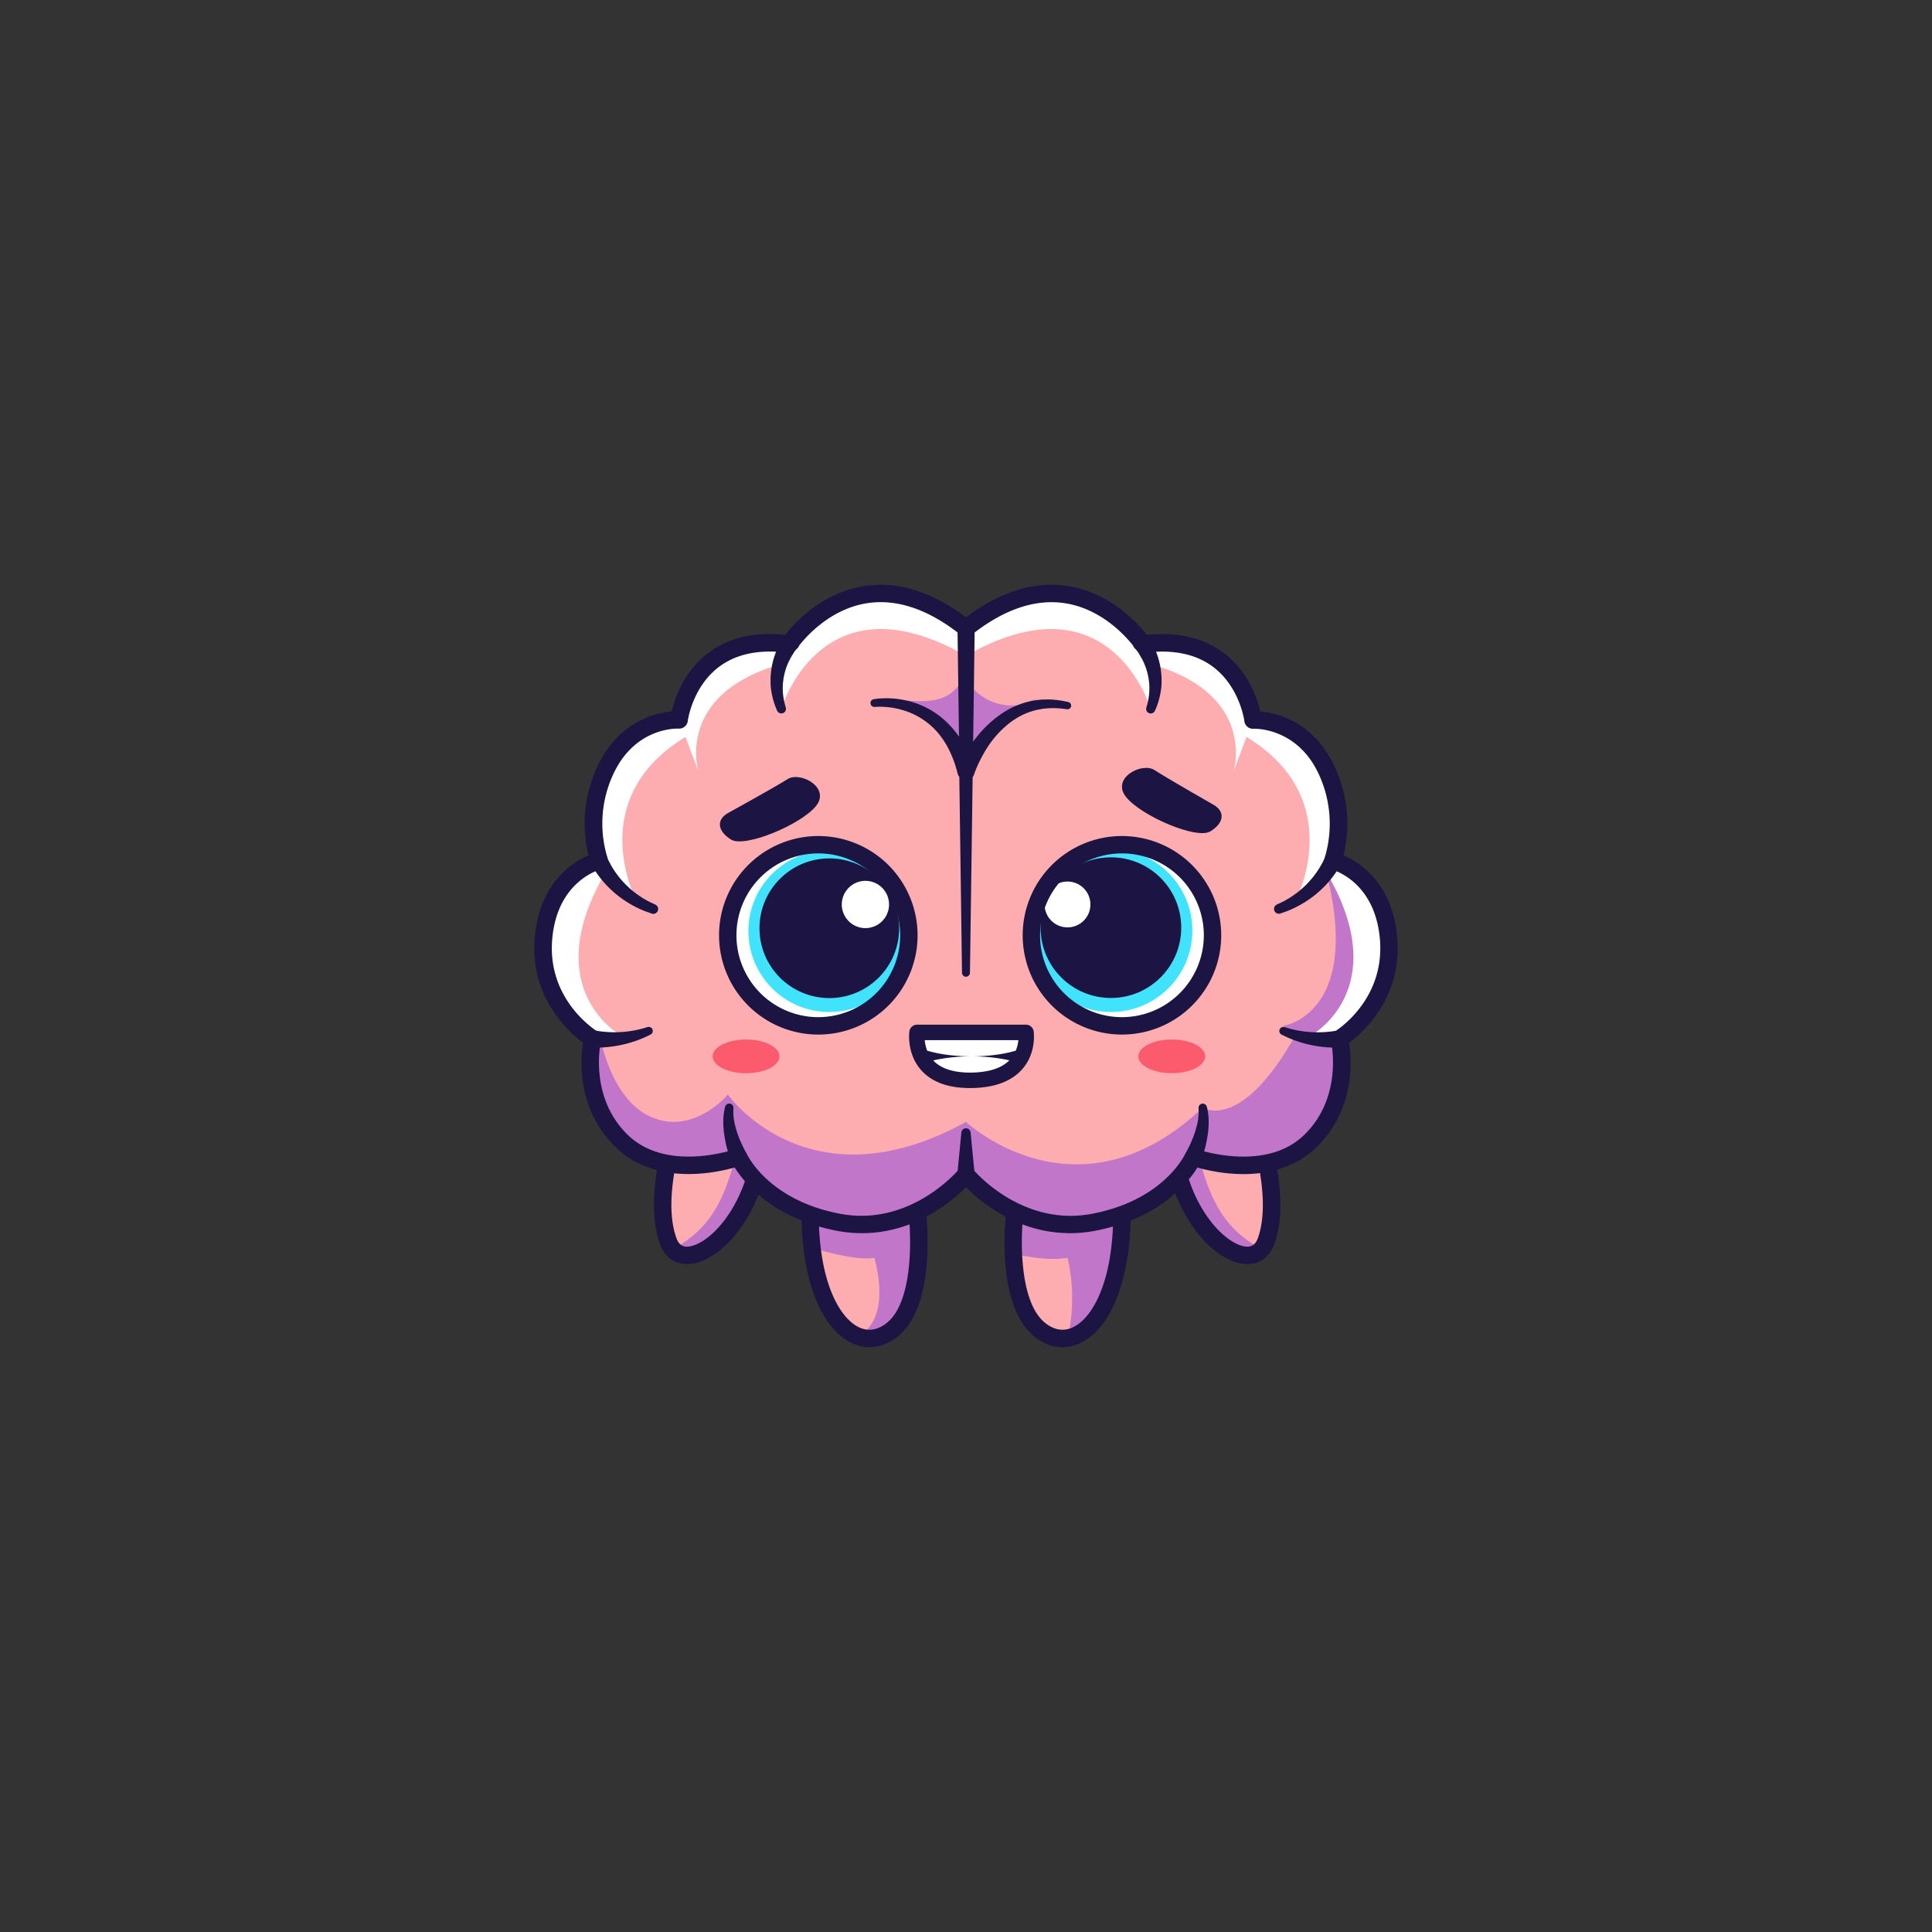 <svg id="Layer_14" data-name="Layer 14" xmlns="http://www.w3.org/2000/svg" viewBox="0 0 1000 1000"><rect x="0" y="0" width="1000" height="1000" fill="#333333" stroke="none"/><defs><style>.cls-1{fill:#fdadaf;}.cls-2{fill:#c176c9;}.cls-3{fill:#1c1442;}.cls-4{fill:#fff;}.cls-5{fill:#41e3fc;}.cls-6{fill:#fb5b6d;}</style></defs><path class="cls-1" d="M607.44,568.2c2.83-20.3,8.54-25.61,14.88-23.65,12.66,3.88,27.88,36.67,27.88,36.67s13.82,37.42,5.1,61.3a12.58,12.58,0,0,1-2.32,4C640.33,661.18,599.54,624.88,607.44,568.2Z"/><path class="cls-2" d="M607.44,568.2c2.83-20.3,8.54-25.61,14.88-23.65-4.08,14.44-5.28,42.11-1.18,56.71C627,622,634,636.34,653,646.56,640.33,661.18,599.54,624.88,607.44,568.2Z"/><path class="cls-3" d="M645.6,654.3a18.86,18.86,0,0,1-4.55-.58c-20.21-5-44.47-40.25-38.07-86.14,1.56-11.18,4.85-26.23,15.34-27.79,7.47-1.13,15.63,5.35,25,19.76a179.9,179.9,0,0,1,11,19.78c.05.11.09.22.14.34.58,1.59,14.27,39.25,5.1,64.39C657.13,650.63,652,654.3,645.6,654.3ZM620.05,548.66a2.6,2.6,0,0,0-.4,0c-.52.08-5.12,1.29-7.75,20.13s.29,37.82,8.28,53.16c7.63,14.64,17.18,21.55,23,23,4,1,6.47-.23,7.85-4,7.76-21.27-4.09-55.4-5-58C638.33,566.4,626,548.66,620.05,548.66Z"/><path class="cls-1" d="M393.75,568.2c-2.84-20.3-8.54-25.61-14.88-23.65C366.21,548.43,351,581.22,351,581.22s-13.82,37.42-5.1,61.3a12.4,12.4,0,0,0,2.32,4C360.86,661.18,401.65,624.88,393.75,568.2Z"/><path class="cls-2" d="M393.75,568.2c-2.84-20.3-8.54-25.61-14.88-23.65,4.08,14.44,5.28,42.11,1.18,56.71-5.82,20.74-12.87,35.08-31.84,45.3C360.86,661.18,401.65,624.88,393.75,568.2Z"/><path class="cls-3" d="M355.59,654.3c-6.39,0-11.53-3.67-13.93-10.24-9.17-25.14,4.51-62.8,5.1-64.39a3.45,3.45,0,0,1,.14-.34,179.9,179.9,0,0,1,11-19.78c9.35-14.41,17.53-20.88,25-19.76,10.49,1.56,13.77,16.61,15.33,27.79,6.41,45.89-17.85,81.1-38.06,86.14A18.86,18.86,0,0,1,355.59,654.3Zm-.44-71.36c-.94,2.64-12.8,36.77-5,58,1.38,3.78,3.8,5,7.84,4,5.87-1.46,15.42-8.37,23.05-23,8-15.34,10.92-34.21,8.28-53.16s-7.23-20.05-7.75-20.13C375.76,547.84,363,566,355.15,582.94Z"/><path class="cls-1" d="M580.72,628.65c-.16,39.51-13.63,61.49-28.07,63.91-5,.84-10.1-.66-14.82-4.59-9.84-8.21-12.72-25.16-13.27-39.1a145.85,145.85,0,0,1,.77-21.8A64.79,64.79,0,0,0,566,632.63,96.13,96.13,0,0,0,580.72,628.65Z"/><path class="cls-4" d="M423.57,437.23a46.88,46.88,0,1,1-46.88,46.87A46.86,46.86,0,0,1,423.57,437.23Z"/><path class="cls-1" d="M462.17,688c-5.82,4.84-12.23,6-18.29,3.62-10.85-4.24-20.55-19.8-23.6-45.78a149.38,149.38,0,0,1-1-17.16,96.13,96.13,0,0,0,14.68,4,64.79,64.79,0,0,0,40.71-5.56S480.51,672.68,462.17,688Z"/><path class="cls-4" d="M580.72,437.23a46.88,46.88,0,1,1-46.87,46.87A46.87,46.87,0,0,1,580.72,437.23Z"/><path class="cls-1" d="M718.75,486.11c-2.75-34.4-28.89-40.59-28.89-40.59s8.94-23.39-4.13-48.84a46,46,0,0,0-12.25-15.26h0a40,40,0,0,0-24.89-8.81s-5.51-46.09-57.1-39.21c0,0-35.08-53-91.49-8.25-56.41-44.72-91.49,8.25-91.49,8.25-51.59-6.88-57.1,39.21-57.1,39.21s-24.07-1.37-37.14,24.08-4.13,48.84-4.13,48.84-26.14,6.19-28.89,40.59c-2.48,31,20.18,48,24.68,51.09.49.33.77.5.77.5s-.25,1-.53,2.86c-1.23,8.16-2.89,32.12,15.66,50.11,22.71,22,60.54,8.25,60.54,8.25s8.74,19.55,36.91,29.73a96.13,96.13,0,0,0,14.68,4,64.79,64.79,0,0,0,40.71-5.56A79.73,79.73,0,0,0,500,607.86a79.73,79.73,0,0,0,25.33,19.21A64.79,64.79,0,0,0,566,632.63a96.13,96.13,0,0,0,14.68-4c28.17-10.18,36.91-29.73,36.91-29.73s37.84,13.76,60.54-8.25,15.13-53,15.13-53S721.5,520.5,718.75,486.11ZM423.57,531a46.88,46.88,0,1,1,46.87-46.88A46.88,46.88,0,0,1,423.57,531Zm157.15,0A46.88,46.88,0,1,1,627.6,484.1,46.87,46.87,0,0,1,580.72,531Z"/><circle class="cls-5" cx="429.26" cy="481.93" r="41.89"/><circle class="cls-3" cx="429.26" cy="480.45" r="36.15"/><circle class="cls-5" cx="575" cy="481.64" r="42.17"/><circle class="cls-3" cx="575" cy="480.15" r="36.4"/><path class="cls-4" d="M449.29,456a12.23,12.23,0,1,1-.75-.06"/><path class="cls-4" d="M551.21,456.36a11.86,11.86,0,1,0,.74-.06"/><path class="cls-4" d="M474.69,534.37h56.42s3.65,24.28-28.1,24.79S474.69,534.37,474.69,534.37Z"/><path class="cls-2" d="M693.3,537.7s7.57,30.95-15.13,53-60.54,8.25-60.54,8.25-8.74,19.55-36.91,29.73a96.13,96.13,0,0,1-14.68,4,64.79,64.79,0,0,1-40.71-5.56A79.73,79.73,0,0,1,500,607.86a79.73,79.73,0,0,1-25.33,19.21A64.79,64.79,0,0,1,434,632.63a96.13,96.13,0,0,1-14.68-4c-28.17-10.18-36.91-29.73-36.91-29.73s-37.83,13.76-60.54-8.25c-18.55-18-16.89-41.95-15.66-50.11l4.74-2.51s5.57,32,27.13,40.56,38.65-12.06,38.65-12.06S418.39,625.66,500,580.7c0,0,57.67,54,122.52-7.38,0,0,19.66,13.11,48-37.49L664.1,531s41.18-5.67,22.37-79.55l-7.77,8.9s12.33-31.22-5.22-78.91a46,46,0,0,1,12.25,15.26c13.07,25.45,4.13,48.84,4.13,48.84s26.14,6.19,28.89,40.59S693.3,537.7,693.3,537.7Z"/><path class="cls-2" d="M474.67,627.07s5.84,45.61-12.5,60.9c-5.82,4.84-12.23,6-18.29,3.62h0c18.54-9,8.65-40.56,8.65-40.56-9.21,1.6-26.92-3.56-32.26-5.22a149.38,149.38,0,0,1-1-17.16,96.13,96.13,0,0,0,14.68,4A64.79,64.79,0,0,0,474.67,627.07Z"/><path class="cls-2" d="M580.72,628.65c-.16,39.51-13.63,61.49-28.07,63.91a93.48,93.48,0,0,0-.07-41.53c-8.88,1.52-19.79-.21-28-2.16a145.85,145.85,0,0,1,.77-21.8A64.79,64.79,0,0,0,566,632.63,96.13,96.13,0,0,0,580.72,628.65Z"/><path class="cls-2" d="M498.29,346.64c.72,6.36-4.4,12.2-10.37,14.5s-12.59,1.87-19,1.41A49.59,49.59,0,0,1,500,392a62.7,62.7,0,0,1,36.89-30.34,27,27,0,0,1-39.67-17.88"/><ellipse class="cls-6" cx="386.17" cy="546.77" rx="17.29" ry="8.72"/><ellipse class="cls-6" cx="606.51" cy="546.77" rx="17.29" ry="8.72"/><path class="cls-4" d="M500,325.14v14.31c-74.94-42.88-95.62,27.5-95.62,27.5-4.76-9.67-.91-23-.91-23-53.22,15.6-42.42,53.74-42,55.23l-6.66-17.74c-52.93,32.19-25.74,84.15-25.31,85l-16-15c-35.6,60.54,7.77,84.4,7.77,84.4a44.21,44.21,0,0,1-15.37,1.37c-4.5-3.07-27.16-20.1-24.68-51.09,2.75-34.4,28.89-40.59,28.89-40.59s-8.94-23.39,4.13-48.84,37.14-24.08,37.14-24.08,5.51-46.09,57.1-39.21C408.51,333.39,443.59,280.42,500,325.14Z"/><path class="cls-4" d="M500,325.14v14.31c74.94-42.88,95.62,27.5,95.62,27.5,4.76-9.67.91-23,.91-23,53.22,15.6,42.42,53.74,42,55.23l6.66-17.74c52.93,32.19,25.74,84.15,25.31,85l16-15c35.6,60.54-7.77,84.4-7.77,84.4a44.21,44.21,0,0,0,15.37,1.37c4.5-3.07,27.16-20.1,24.68-51.09-2.75-34.4-28.89-40.59-28.89-40.59s8.94-23.39-4.13-48.84-37.14-24.08-37.14-24.08-5.51-46.09-57.1-39.21C591.49,333.39,556.41,280.42,500,325.14Z"/><path class="cls-3" d="M723.24,485.74h0c-2.29-28.65-19.49-39.45-27.85-43a69.31,69.31,0,0,0-5.65-48.09C678.65,373,660.4,369,652.34,368.23c-1.55-6.61-6.08-20.3-18.45-29.89-10.48-8.13-24-11.4-40.32-9.73-4.65-6-18.74-21.74-40.68-25.23-17.17-2.73-34.95,2.68-52.89,16.08-17.94-13.4-35.71-18.81-52.89-16.08-21.94,3.49-36,19.24-40.68,25.23-16.28-1.67-29.84,1.59-40.32,9.73-12.36,9.59-16.9,23.28-18.44,29.89-8.06.72-26.32,4.8-37.41,26.39a69.31,69.31,0,0,0-5.65,48.09c-8.36,3.59-25.56,14.39-27.85,43-2.45,30.69,17.59,48.51,25,54-1.39,8.85-3.24,34.56,17,54.16,20.38,19.76,51,13.41,61.52,10.41,3.88,6.25,14,19.21,34.6,27.46.73,32.07,10.6,56.23,26.06,63.43a21.6,21.6,0,0,0,9.18,2.11c5.18,0,10.3-2,15-5.89,17.19-14.33,15.43-50.51,14.43-61.67A86.66,86.66,0,0,0,500,614.52a86.64,86.64,0,0,0,20.52,15.24c-1,11.15-2.76,47.33,14.43,61.66,4.69,3.91,9.82,5.89,15,5.89a21.6,21.6,0,0,0,9.18-2.11c15.46-7.2,25.33-31.36,26.06-63.43,20.61-8.25,30.72-21.21,34.6-27.46,10.56,3,41.14,9.35,61.52-10.41,20.2-19.6,18.35-45.31,17-54.16C705.65,534.26,725.69,516.44,723.24,485.74ZM459.29,684.51c-3.28,2.73-8.48,5.39-14.61,2.53-9-4.18-19.42-20.32-20.76-52.17,2.9.83,6,1.56,9.2,2.18a70.07,70.07,0,0,0,13.07,1.24,69,69,0,0,0,24.58-4.58C471.74,648.48,470.9,674.83,459.29,684.51Zm96,2.53c-6.13,2.86-11.33.2-14.6-2.53-11.62-9.68-12.46-36-11.49-50.8a69,69,0,0,0,24.58,4.58,70.07,70.07,0,0,0,13.07-1.24c3.24-.62,6.3-1.35,9.2-2.18C574.74,666.72,564.3,682.86,555.32,687ZM691.53,533.48l-.46.09c-.55.1-1.12.18-1.68.27-1.14.14-2.3.27-3.46.34a53.32,53.32,0,0,1-7,.05,50.81,50.81,0,0,1-7-.83,52.86,52.86,0,0,1-6.93-1.75l-.09,0a2.09,2.09,0,0,0-1.55,3.87,60.59,60.59,0,0,0,14.7,5.27A63.92,63.92,0,0,0,685.8,542c1.22.11,2.46.18,3.7.23,1,8.21,1.82,29.43-14.47,45.22s-41.87,11.08-51.77,8.48c.18-.62.36-1.24.52-1.87a69.14,69.14,0,0,0,1.36-6.88,49,49,0,0,0,.47-7.08,30.89,30.89,0,0,0-.94-7.18,2.19,2.19,0,0,0-4.31.72v.11a26.28,26.28,0,0,1-.28,6,44.87,44.87,0,0,1-1.48,6,57.86,57.86,0,0,1-2.26,5.82c-.42,1-.87,1.9-1.34,2.82s-1,1.89-1.43,2.64a4,4,0,0,0-.31.62c-1.86,3.62-13.77,24.11-48.07,30.61-33,6.26-56.34-17.23-60.88-22.24l-1.93-19.84a2.4,2.4,0,0,0-4.78,0L495.68,606c-4.55,5-27.89,28.5-60.88,22.24-35.09-6.65-46.75-27.94-48.17-30.81a3.29,3.29,0,0,0-.21-.42c-.45-.75-1-1.73-1.43-2.64s-.92-1.86-1.34-2.82a57.86,57.86,0,0,1-2.26-5.82,44.87,44.87,0,0,1-1.48-6,26.28,26.28,0,0,1-.28-6v-.11a2.19,2.19,0,0,0-4.31-.72,30.89,30.89,0,0,0-.94,7.18,49,49,0,0,0,.47,7.08,69.14,69.14,0,0,0,1.36,6.88c.16.63.35,1.25.52,1.87-9.88,2.62-35.47,7.33-51.77-8.48s-15.51-37-14.47-45.22c1.24-.05,2.48-.12,3.7-.23a63.92,63.92,0,0,0,7.82-1.22,60.59,60.59,0,0,0,14.7-5.27,2.09,2.09,0,0,0-1.55-3.87l-.09,0a52.47,52.47,0,0,1-6.93,1.75,50.81,50.81,0,0,1-7,.83,53.33,53.33,0,0,1-7-.05c-1.16-.07-2.32-.2-3.46-.34-.56-.09-1.13-.17-1.68-.27l-.46-.09c-3.87-2.59-25.05-18.13-22.74-47,1.93-24.06,16.07-32.76,22.41-35.48l.67,1c1,1.43,2.05,2.81,3.18,4.13a54.65,54.65,0,0,0,15.88,12.78,50.32,50.32,0,0,0,4.57,2.19c1.54.68,3.16,1.17,4.72,1.76a2.5,2.5,0,0,0,2-4.58l-.26-.13c-1.36-.68-2.77-1.27-4.08-2s-2.64-1.48-3.87-2.37a47.61,47.61,0,0,1-12.63-12.52c-.84-1.21-1.59-2.47-2.31-3.73-.32-.64-.68-1.28-1-1.92-.15-.32-.3-.64-.43-.95s-.13-.31-.19-.46l-.07-.18a.64.64,0,0,0,0-.07,1.15,1.15,0,0,0,0-.15,5.28,5.28,0,0,0-.32-1v0a60.4,60.4,0,0,1,4.31-44c11.5-22.39,32-21.68,32.89-21.64a4.5,4.5,0,0,0,4.72-3.94c0-.18,2.3-17.33,15.82-27.76,7.76-6,17.79-8.69,29.88-8.11a1,1,0,0,1-.07.15c-.27.77-.55,1.53-.81,2.3a39.9,39.9,0,0,0-1.86,9.48,21.77,21.77,0,0,0-.11,2.42c0,.8,0,1.6,0,2.4a37.88,37.88,0,0,0,.58,4.77,39.41,39.41,0,0,0,2.82,9,2.39,2.39,0,0,0,4.5-1.57l-.05-.18a34.16,34.16,0,0,1-1.48-8,29.81,29.81,0,0,1,0-4c.05-.66.15-1.32.22-2a16.19,16.19,0,0,1,.33-2,32.52,32.52,0,0,1,2.45-7.53l.88-1.77c.33-.57.63-1.15,1-1.7s.68-1.1,1-1.62c.18-.27.37-.51.56-.75s.17-.23.25-.33a1.83,1.83,0,0,0,.13-.16l.11-.12a5,5,0,0,0,1-1,5.29,5.29,0,0,0,.52-1c3.88-4.95,16.33-18.94,35.06-21.88,14.93-2.35,30.7,2.75,46.91,15.12l.74,53.92c-.59-.85-1.23-1.67-1.84-2.5-.45-.58-.94-1.13-1.4-1.69s-.95-1.11-1.47-1.62a42.92,42.92,0,0,0-6.58-5.76,43.61,43.61,0,0,0-15.72-7.06,46.69,46.69,0,0,0-8.45-1.17c-1.41-.08-2.83-.08-4.25,0a35.17,35.17,0,0,0-4.33.42,2,2,0,0,0,.5,4h.11a32.87,32.87,0,0,1,3.74-.06c1.28.05,2.56.14,3.84.31a42,42,0,0,1,7.47,1.63A37.81,37.81,0,0,1,481,374.89a35.14,35.14,0,0,1,5.19,5.3,16.07,16.07,0,0,1,1.13,1.48c.36.5.74,1,1.08,1.51.65,1.07,1.36,2.08,1.92,3.2a56.94,56.94,0,0,1,5.34,14.06h0l.19.52a4.51,4.51,0,0,0,.69,1.18l1.39,101.35a2.06,2.06,0,0,0,4.12,0l1.39-101.3a4.36,4.36,0,0,0,.78-1.46c.15-.47.4-1.16.63-1.75s.49-1.22.75-1.84c.53-1.22,1.1-2.44,1.7-3.64a67.29,67.29,0,0,1,4-7A51.42,51.42,0,0,1,522,374.66a36.93,36.93,0,0,1,6.66-4.3,34.12,34.12,0,0,1,7.44-2.77l1-.25,1-.17c.65-.11,1.31-.26,2-.34a38.61,38.61,0,0,1,4-.29,45.56,45.56,0,0,1,8.14.57l.11,0a1.89,1.89,0,0,0,.66-3.71,49.23,49.23,0,0,0-8.84-1.31c-1.5-.12-3,0-4.52,0-.76,0-1.51.14-2.26.2l-1.14.12-1.12.2a38.51,38.51,0,0,0-8.78,2.53,42.9,42.9,0,0,0-8.06,4.35A58.41,58.41,0,0,0,505.13,382c-.49.62-1,1.25-1.43,1.89l.77-56.52c16.21-12.37,32-17.47,46.91-15.12,18.74,2.94,31.19,16.94,35.07,21.88a4.54,4.54,0,0,0,1.47,2l.09.1.15.19a2.09,2.09,0,0,1,.25.32c.19.24.38.48.56.75.37.52.71,1.06,1,1.62s.66,1.13,1,1.7l.88,1.77a32.52,32.52,0,0,1,2.45,7.53,16.19,16.19,0,0,1,.33,2c.07.66.18,1.32.22,2a29.81,29.81,0,0,1,0,4,33.63,33.63,0,0,1-1.47,8l-.06.18a2.39,2.39,0,0,0,4.5,1.57,39.41,39.41,0,0,0,2.82-9,37.88,37.88,0,0,0,.58-4.77c0-.8,0-1.6,0-2.4a21.77,21.77,0,0,0-.11-2.42,39.9,39.9,0,0,0-1.86-9.48c-.26-.77-.54-1.53-.81-2.3a1,1,0,0,1-.07-.15c12.09-.58,22.13,2.13,29.88,8.11,13.52,10.43,15.8,27.58,15.82,27.74a4.46,4.46,0,0,0,4.72,4c.2,0,21.29-.94,32.89,21.64A60.82,60.82,0,0,1,686,442.82a4.39,4.39,0,0,0-.28.89c0,.11-.07.19-.07.2a.64.64,0,0,0,0,.07l-.07.18c-.05.15-.13.3-.19.46s-.27.63-.43.95c-.29.64-.64,1.28-1,1.92-.71,1.26-1.47,2.52-2.31,3.73A47.61,47.61,0,0,1,669,463.74c-1.23.89-2.56,1.6-3.87,2.37s-2.72,1.34-4.08,2l-.27.14a2.5,2.5,0,0,0,2,4.57c1.56-.59,3.18-1.08,4.72-1.76a50.32,50.32,0,0,0,4.57-2.19A54.65,54.65,0,0,0,688,456.11c1.13-1.32,2.17-2.7,3.18-4.13l.67-1c6.36,2.73,20.48,11.44,22.41,35.48h0C716.58,515.37,695.38,530.91,691.53,533.48Z"/><path class="cls-3" d="M423.57,432.73a51.38,51.38,0,1,0,51.37,51.37A51.43,51.43,0,0,0,423.57,432.73Zm0,93.75a42.38,42.38,0,1,1,42.37-42.38A42.43,42.43,0,0,1,423.57,526.48Z"/><path class="cls-3" d="M580.72,432.73A51.38,51.38,0,1,0,632.1,484.1,51.42,51.42,0,0,0,580.72,432.73Zm0,93.75A42.38,42.38,0,1,1,623.1,484.1,42.42,42.42,0,0,1,580.72,526.48Z"/><path class="cls-3" d="M531.11,530.37H474.69a4,4,0,0,0-4,3.46c-.07.47-1.47,11.54,6.1,20.07,5.46,6.16,13.95,9.27,25.23,9.27h1c12-.19,20.87-3.59,26.38-10.1,7.15-8.44,5.68-18.85,5.61-19.29A4,4,0,0,0,531.11,530.37Zm-4,8a19.07,19.07,0,0,1-1.34,5.45,65.3,65.3,0,0,1-9.95,2.09,96.33,96.33,0,0,1-13,.86,98,98,0,0,1-13-.86,67.12,67.12,0,0,1-9.9-2.08,19.79,19.79,0,0,1-1.28-5.46Zm-24.21,16.8c-9.13.13-15.82-2-19.86-6.29,2.26-.53,4.52-.92,6.77-1.25a99.74,99.74,0,0,1,13-.86,96.33,96.33,0,0,1,13,.86c2.2.32,4.41.69,6.62,1.2C518.42,552.89,511.86,555,502.94,555.17Z"/><path class="cls-3" d="M378.37,434.55c7.07,4.38,35.61-7.44,43.78-17.1s-7.87-18.39-14.51-14.17-30.74,17.5-30.74,17.5C370.66,424.23,371.31,430.18,378.37,434.55Z"/><path class="cls-3" d="M628.11,416.54s-23.9-13.61-30.48-17.93-22.75,4.18-14.72,14,36.4,22,43.53,17.72S634.3,420.08,628.11,416.54Z"/></svg>

